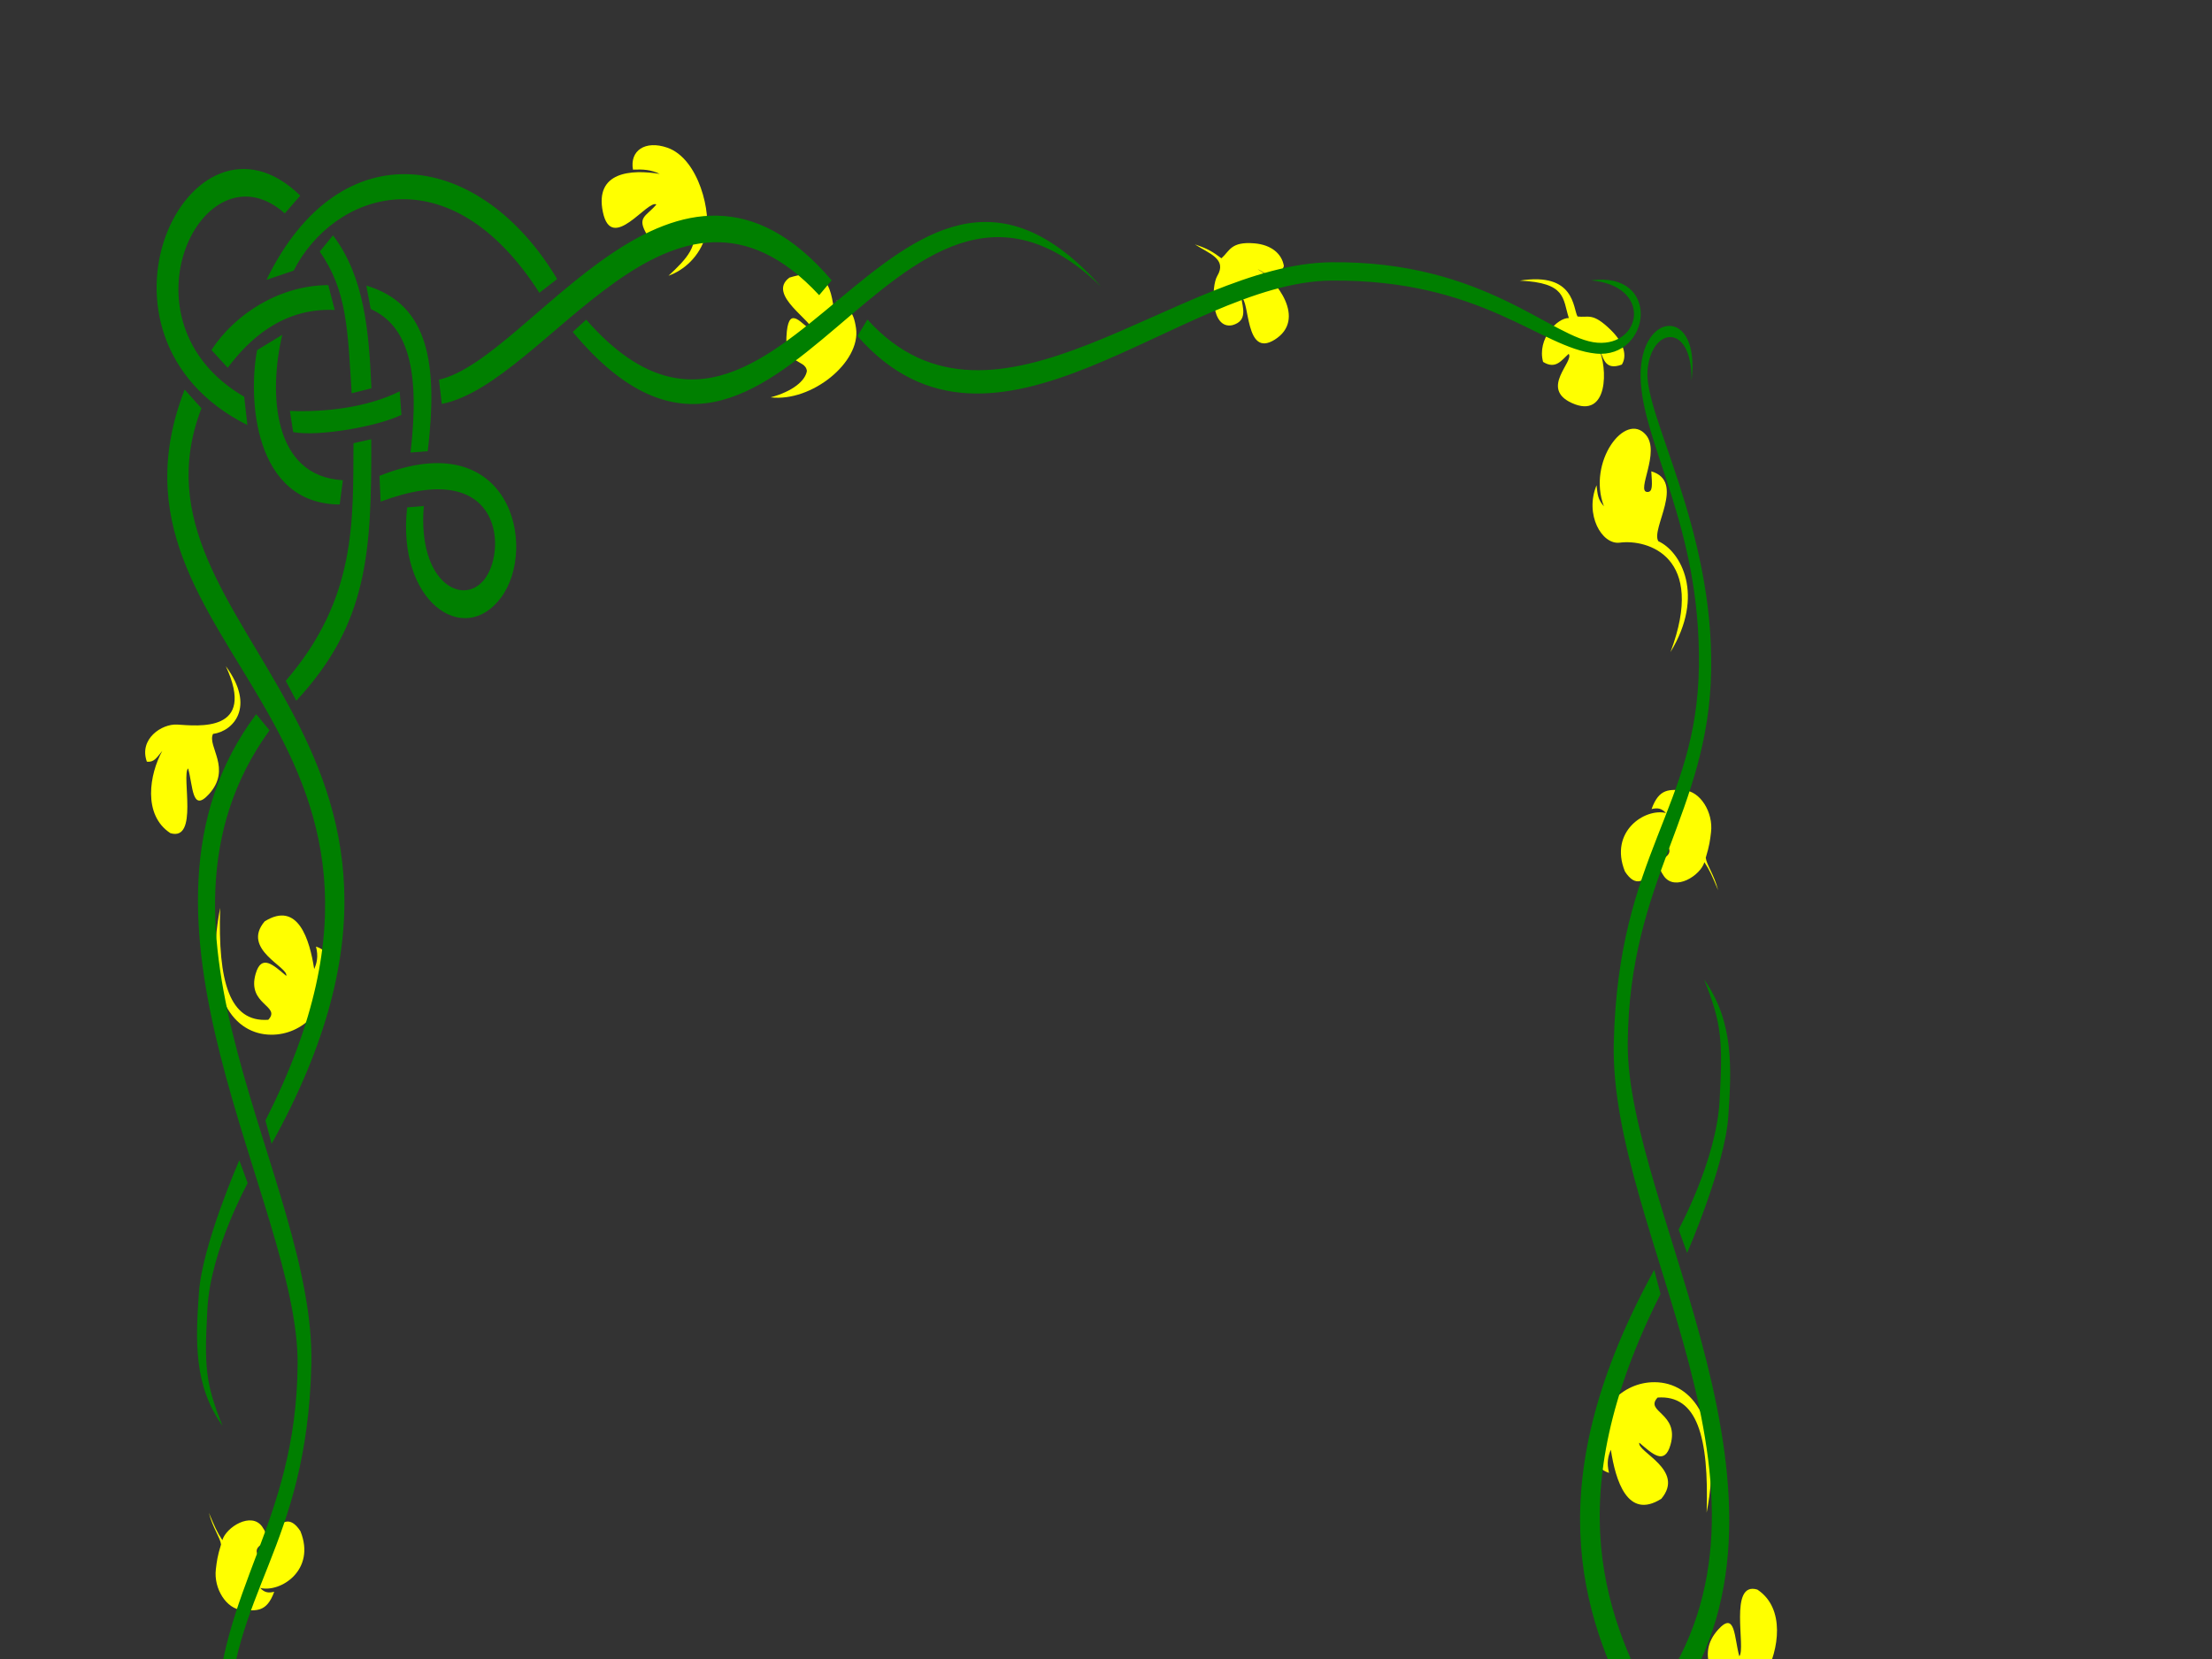 <?xml version="1.0"?><svg width="640" height="480" xmlns="http://www.w3.org/2000/svg">
 <rect width="100%" height="100%" fill="#333333" stroke="none"/>
 <title>menu border3</title>

 <g>
  <title>Layer 1</title>
  <g id="svg_30">
   <g id="layer3" display="inline">
    <g id="g15781">
     <path d="m222.97,114.962c6.392,-1.71 10.051,-4.816 10.488,-7.633c-0.463,-3.723 -6.936,-1.211 -5.799,-11.486c0.821,-7.426 4.219,-2.032 7.559,0.07c0.336,-2.919 -13.546,-10.603 -6.823,-15.583c12.808,-4.029 12.17,5.299 13.472,13.783c0.179,-2.788 0.976,-4.33 0.233,-7.227c3.298,2.612 4.785,2.682 5.577,8.075c1.441,9.821 -12.858,21.418 -24.707,20.002z" id="path15756" stroke-width="1px" fill-rule="evenodd" fill="#ffff00"/>
     <path d="m232.157,111.584c5.183,-2.182 14.072,-16.576 0.228,-28.538c16.57,10.962 5.419,27.415 -0.228,28.538z" id="path15758" stroke-width="1px" fill-rule="evenodd" fill="#ffff00"/>
    </g>
    <g id="g15750">
     <path d="m204.195,68.148c-1.744,6.052 -6.266,10.031 -10.769,11.627c5.08,-4.702 9.317,-9.147 6.413,-14.263c-2.057,-3.721 -9.348,7.802 -12.585,2.481c-3.179,-5.225 -0.347,-5.273 2.662,-8.837c-2.574,-1.478 -12.984,14.248 -15.489,2.17c-2.426,-11.698 8.24,-12.359 16.457,-11.007c-2.504,-1.229 -4.794,-1.356 -7.744,-1.24c-0.982,-5.477 3.505,-8.574 9.922,-6.356c9.269,3.203 12.89,19.325 11.133,25.425z" id="path15748" stroke-width="1px" fill-rule="evenodd" fill="#ffff00"/>
     <path d="m198.569,75.488c10.21,-14.253 -1.977,-27.306 -20.867,-17.069c20.169,-14.965 33.364,4.822 20.867,17.069z" id="path15746" stroke-width="1px" fill-rule="evenodd" fill="#ffff00"/>
    </g>
    <g id="g15770">
     <path d="m65.328,192.735c8.75,11.852 2.125,18.856 -3.695,19.61c-1.77,3.565 5.584,10.023 -1.226,17.481c-4.922,5.39 -4.534,-2.467 -5.992,-7.519c-1.945,2.106 3.101,21.224 -5.124,18.747c-8.061,-5.277 -6.045,-17.102 -2.334,-23.805c-1.745,2.151 -2.396,3.319 -4.462,3.139c-2.374,-6.602 4.34,-11.016 8.766,-10.747c5.958,0.362 23.079,2.486 14.068,-16.905z" id="path15772" stroke-width="1px" fill-rule="evenodd" fill="#ffff00"/>
     <path d="m56.46,211.484c-7.676,2.869 -10.021,15.305 -7.634,22.603c-4.067,-9.333 0.185,-21.15 7.634,-22.603z" id="path15776" stroke-width="1px" fill-rule="evenodd" fill="#ffff00"/>
    </g>
    <g id="g15787">
     <path d="m73.964,504.704c-9.859,15.99 -2.963,28.297 3.454,31.165c2.219,3.518 -7.85,16.789 2.001,19.654c-0.259,-3.893 -0.454,-5.852 1.135,-5.803c3.289,0.101 -3.819,11.176 0.398,16.064c5.815,6.741 16.723,-7.658 11.924,-20.097c1.813,2.071 1.768,3.308 2.095,5.919c3.42,-8.184 -1.467,-16.799 -6.612,-16.138c-7.872,1.012 -24.637,-3.867 -14.395,-30.763z" id="path15789" stroke-width="1px" fill-rule="evenodd" fill="#ffff00"/>
     <path d="m79.823,536.069c5.304,5.325 11.967,11.588 4.783,27.315c8.894,-13.807 3.173,-21.201 -4.783,-27.315z" id="path15791" stroke-width="1px" fill-rule="evenodd" fill="#ffff00"/>
    </g>
    <g id="g15793">
     <path d="m353.397,74.731c-2.649,-1.961 -3.865,-2.733 -7.67,-4.02c3.961,2.606 9.432,4.171 6.455,9.146c-1.748,2.92 -1.993,15.568 4.398,14.223c4.588,-1.281 2.9,-5.259 2.567,-7.961c2.514,0.732 1.019,17.535 9.622,12.184c9.427,-5.863 0.494,-17.45 -4.881,-20.408c2.344,0.884 5.276,5.067 7.583,-0.9c-0.549,-3.517 -3.573,-6.187 -8.58,-6.593c-6.795,-0.55 -7.057,2.17 -9.494,4.329z" id="path15795" stroke-width="1px" fill-rule="evenodd" fill="#ffff00"/>
     <path d="m354.553,76.491c2.517,1.265 9.564,4.317 14.078,18.026c-3.289,-14.361 -10.065,-16.334 -14.078,-18.026z" id="path15797" stroke-width="1px" fill-rule="evenodd" fill="#ffff00"/>
    </g>
    <g id="g15799">
     <path d="m456.431,91.575c-1.348,-2.281 -0.673,-12.943 -16.689,-10.381c13.501,0.629 12.351,5.165 14.17,10.821c-3.328,-0.079 -9.253,6.048 -7.45,12.693c3.738,2.333 5.413,-0.621 7.412,-2.321c1.643,2.215 -8.409,9.953 0.88,14.205c10.71,4.901 10.462,-10.307 7.753,-15.891c1.416,2.188 1.413,6.804 6.745,4.782c1.576,-2.533 0.633,-6.29 -3.246,-10.058c-5.262,-5.114 -6.328,-3.454 -9.576,-3.85l0,0z" id="path15801" stroke-width="1px" fill-rule="evenodd" fill="#ffff00"/>
     <path d="m456.367,93.645c1.035,5.406 3.25,10.591 0.769,19.802c3.782,-10.097 1.066,-13.331 -0.769,-19.802z" id="path15803" stroke-width="1px" fill-rule="evenodd" fill="#ffff00"/>
    </g>
    <g id="g15805">
     <path d="m63.698,262.684c-0.691,21.476 2.746,33.17 13.926,32.371c3.834,-4.09 -6.268,-4.31 -3.651,-13.321c1.679,-5.782 5.078,-2.582 8.849,0.62c0.766,-2.552 -13.117,-7.667 -6.25,-15.767c9.657,-6.048 13.029,5.299 14.332,13.783c0.752,-1.687 1.262,-3.596 0.519,-6.493c3.011,0.961 4.385,3.147 4.144,7.891c-0.491,9.677 -7.796,17.685 -17.147,17.606c-10.474,-0.088 -19.733,-10.664 -14.722,-36.691z" id="path15807" stroke-width="1px" fill-rule="evenodd" fill="#ffff00"/>
     <path d="m78.757,296.191c8.232,-0.773 13.167,-20.213 1.23,-26.703c14.317,5.367 7.248,27.687 -1.23,26.703z" id="path15809" stroke-width="1px" fill-rule="evenodd" fill="#ffff00"/>
    </g>
    <g id="g15811">
     <path d="m60.436,437.706c1.658,3.931 2.324,5.552 3.902,7.899c1.079,-3.724 8.402,-8.347 11.535,-3.867c3.768,5.389 -2.664,4.509 -1.459,7.85c2.176,0.989 6.498,-15.815 12.504,-6.578c4.575,11.262 -5.754,17.869 -11.644,16.429c1.245,1.326 2.28,1.519 4.067,1.113c-2.187,6.007 -5.15,5.46 -9.235,5.274c-4.537,-0.207 -8.343,-6.163 -7.651,-11.816c0.271,-2.212 0.423,-3.636 1.497,-7.153c-0.217,-1.955 -2.38,-4.72 -3.515,-9.151z" id="path15813" stroke-width="1px" fill-rule="evenodd" fill="#ffff00"/>
     <path d="m65.113,449.124c4.6,3.418 12.179,8.171 19.408,-2.255c-7.065,12.057 -15.155,6.701 -19.408,2.255z" id="path15815" stroke-width="1px" fill-rule="evenodd" fill="#ffff00"/>
    </g>
   </g>
   <g id="layer2" display="inline">
    <path d="m77.094,80.968l7.865,-2.669c11.611,-22.674 44.991,-34.438 71.105,6.419l5.135,-3.986c-22.063,-36.942 -62.621,-43.914 -84.105,0.236zm-5.513,42.023l-0.926,-8.203c-37.614,-21.856 -11.81,-74.01 11.749,-53.042l4.473,-5.15c-31.912,-31.142 -66.918,40.49 -15.296,66.395zm98.029,-30.503l-3.895,3.547c60.308,72.391 92.219,-71.558 152.878,-13.074c-60.025,-67.483 -92.516,73.979 -148.982,9.527zm-42.598,17.364l0.814,7.018c30.711,-6.031 66.607,-77.384 109.184,-31.465l3.612,-4.297c-45.08,-52.972 -86.66,22.694 -113.61,28.743l0,0zm-30.665,-41.755l-3.845,4.696c7.936,11.229 8.108,22.735 9.25,40.995l5.711,-1.435c-0.704,-16.366 -1.989,-32.213 -11.115,-44.255l0,0zm9.641,14.536l1.271,6.777c10.808,4.861 14.325,17.734 11.515,41.522l4.99,-0.378c2.949,-24.973 0.452,-42.519 -17.776,-47.921zm-31.596,18.66c-2.647,13.67 -1.085,44.508 23.89,44.672l0.918,-7.027c-20.315,-1.099 -21.51,-25.196 -17.54,-42.059l-7.267,4.413zm-20.966,11.43c-29.345,75.608 81.843,96.499 23.374,211.447l1.783,6.79c65.608,-118.35 -45.256,-148.043 -20.294,-212.83l-4.863,-5.406l0,0zm62.214,0.511c-9.491,4.724 -21.713,6.06 -31.767,5.66l0.949,6.13c7.571,1.38 24.774,-1.734 31.323,-5.003l-0.505,-6.787zm-13.364,14.997c-0.145,22.683 0.909,44.944 -19.6,68.748l3.052,5.777c20.685,-22.289 21.831,-42.796 21.684,-75.674l-5.136,1.15l0,0zm7.517,9.458l0.339,7.458c34.592,-13.007 36.476,13.021 30.45,21.899c-6.027,8.878 -19.844,1.97 -17.962,-20.641l-4.82,0.399c-3.057,27.206 16.364,40.653 27.173,26.082c10.752,-14.493 2.756,-50.438 -35.18,-35.197zm-35.676,68.95c-44.089,58.766 12.379,141.522 11.996,188.096c-0.382,46.289 -23.046,64.835 -23.702,104.881c-0.658,40.137 18.915,71.464 18.094,84.022c-0.821,12.557 -12.726,14.03 -12.514,-2.602c-2.654,21.064 14.785,19.642 14.465,1.007c-0.319,-18.616 -17.076,-41.645 -16.559,-81.25c0.525,-40.32 22.935,-52.382 24.186,-106.058c1.251,-53.677 -54.106,-125.448 -12.095,-183.434l-3.87,-4.662zm20.866,-124.149c-13.928,0.053 -26.902,8.187 -33.804,18.773l4.701,5.144c5.716,-7.61 15.492,-17.448 30.963,-16.723l-1.859,-7.194zm367.17,16.666c-12.978,-0.992 -32.297,-23.766 -77.036,-23.275c-44.738,0.492 -97.398,57.226 -134.131,16.574l-2.904,4.763c39.41,45.071 93.316,-15.629 137.034,-16.033c43.719,-0.405 60.629,19.511 76.59,21.113c15.96,1.601 19.189,-23.989 -1.427,-21.172c17.82,1.488 14.853,19.023 1.874,18.031zm-392.912,236.553c0,0 -10.692,24.359 -11.675,38.199c-0.984,13.86 -1.602,26.889 6.85,38.701c-5.031,-12.403 -5.328,-17.259 -4.4,-34.077c0.928,-16.817 11.646,-36.213 11.646,-36.213l-2.421,-6.611z" id="path7339" stroke-miterlimit="4" fill-rule="evenodd" fill="#007f00"/>
   </g>
  </g>
  <g id="svg_31" transform="rotate(-180, 296.502, 379.5)">
   <g display="inline" id="svg_32">
    <g id="svg_33">
     <path d="m261.45,169.354c6.511,-1.759 10.238,-4.955 10.683,-7.853c-0.471,-3.83 -7.065,-1.246 -5.907,-11.817c0.836,-7.64 4.297,-2.09 7.7,0.072c0.342,-3.003 -13.798,-10.909 -6.95,-16.033c13.046,-4.146 12.396,5.452 13.722,14.181c0.183,-2.868 0.994,-4.455 0.237,-7.436c3.359,2.688 4.874,2.76 5.68,8.308c1.468,10.105 -13.096,22.036 -25.166,20.579z" stroke-width="1px" fill-rule="evenodd" fill="#ffff00" id="svg_34"/>
     <path d="m270.808,165.878c5.279,-2.245 14.333,-17.054 0.232,-29.361c16.877,11.278 5.52,28.206 -0.232,29.361z" stroke-width="1px" fill-rule="evenodd" fill="#ffff00" id="svg_35"/>
    </g>
    <g id="svg_36">
     <path d="m242.327,121.19c-1.776,6.226 -6.382,10.32 -10.969,11.963c5.175,-4.837 9.49,-9.411 6.532,-14.675c-2.095,-3.828 -9.521,8.027 -12.818,2.552c-3.238,-5.376 -0.354,-5.426 2.712,-9.092c-2.622,-1.521 -13.225,14.66 -15.776,2.233c-2.471,-12.036 8.393,-12.716 16.762,-11.325c-2.55,-1.264 -4.883,-1.395 -7.888,-1.276c-1.001,-5.635 3.57,-8.821 10.107,-6.54c9.442,3.295 13.13,19.883 11.339,26.159z" stroke-width="1px" fill-rule="evenodd" fill="#ffff00" id="svg_37"/>
     <path d="m236.596,128.742c10.399,-14.665 -2.013,-28.094 -21.254,-17.561c20.543,-15.397 33.984,4.961 21.254,17.561z" stroke-width="1px" fill-rule="evenodd" fill="#ffff00" id="svg_38"/>
    </g>
    <g id="svg_39">
     <path d="m100.881,249.372c8.913,12.194 2.165,19.4 -3.764,20.176c-1.803,3.668 5.688,10.312 -1.248,17.985c-5.013,5.546 -4.618,-2.539 -6.103,-7.736c-1.982,2.167 3.159,21.836 -5.22,19.288c-8.21,-5.429 -6.157,-17.595 -2.377,-24.492c-1.777,2.213 -2.441,3.415 -4.545,3.229c-2.418,-6.793 4.421,-11.333 8.928,-11.057c6.068,0.372 23.508,2.558 14.329,-17.393z" stroke-width="1px" fill-rule="evenodd" fill="#ffff00" id="svg_40"/>
     <path d="m91.847,268.662c-7.819,2.951 -10.207,15.746 -7.775,23.256c-4.143,-9.603 0.189,-21.761 7.775,-23.256z" stroke-width="1px" fill-rule="evenodd" fill="#ffff00" id="svg_41"/>
    </g>
    <g id="svg_42">
     <path d="m109.677,570.343c-10.043,16.451 -3.018,29.115 3.519,32.065c2.26,3.62 -7.996,17.274 2.038,20.221c-0.264,-4.005 -0.462,-6.021 1.157,-5.971c3.349,0.105 -3.89,11.498 0.405,16.528c5.924,6.937 17.034,-7.88 12.146,-20.677c1.847,2.13 1.801,3.403 2.134,6.09c3.483,-8.42 -1.494,-17.284 -6.734,-16.604c-8.019,1.041 -25.095,-3.979 -14.662,-31.651l0,0z" stroke-width="1px" fill-rule="evenodd" fill="#ffff00" id="svg_43"/>
     <path d="m115.645,602.614c5.403,5.478 12.189,11.922 4.871,28.104c9.059,-14.206 3.232,-21.812 -4.871,-28.104z" stroke-width="1px" fill-rule="evenodd" fill="#ffff00" id="svg_44"/>
    </g>
    <g id="svg_45">
     <path d="m394.298,127.963c-2.698,-2.017 -3.936,-2.811 -7.812,-4.136c4.035,2.681 9.607,4.291 6.575,9.41c-1.78,3.005 -2.03,16.017 4.48,14.634c4.673,-1.318 2.954,-5.411 2.614,-8.191c2.561,0.753 1.038,18.042 9.801,12.536c9.602,-6.033 0.503,-17.953 -4.972,-20.997c2.388,0.91 5.374,5.214 7.724,-0.926c-0.559,-3.619 -3.64,-6.366 -8.739,-6.783c-6.921,-0.566 -7.187,2.233 -9.671,4.454z" stroke-width="1px" fill-rule="evenodd" fill="#ffff00" id="svg_46"/>
     <path d="m395.476,129.773c2.563,1.301 9.742,4.442 14.339,18.546c-3.35,-14.775 -10.252,-16.806 -14.339,-18.546z" stroke-width="1px" fill-rule="evenodd" fill="#ffff00" id="svg_47"/>
    </g>
    <g id="svg_48">
     <path d="m499.246,145.292c-1.374,-2.347 -0.686,-13.316 -16.999,-10.68c13.751,0.647 12.581,5.314 14.434,11.133c-3.389,-0.081 -9.425,6.222 -7.588,13.059c3.807,2.4 5.513,-0.639 7.55,-2.388c1.673,2.279 -8.565,10.241 0.897,14.615c10.908,5.043 10.656,-10.603 7.897,-16.349c1.442,2.251 1.438,7 6.871,4.921c1.606,-2.606 0.643,-6.471 -3.306,-10.348c-5.361,-5.262 -6.447,-3.554 -9.753,-3.962z" stroke-width="1px" fill-rule="evenodd" fill="#ffff00" id="svg_49"/>
     <path d="m499.181,147.423c1.055,5.562 3.31,10.896 0.783,20.374c3.852,-10.388 1.086,-13.716 -0.783,-20.374z" stroke-width="1px" fill-rule="evenodd" fill="#ffff00" id="svg_50"/>
    </g>
    <g id="svg_51">
     <path d="m99.221,321.34c-0.704,22.095 2.797,34.127 14.185,33.305c3.905,-4.208 -6.385,-4.434 -3.719,-13.705c1.711,-5.949 5.173,-2.657 9.013,0.638c0.78,-2.626 -13.36,-7.889 -6.366,-16.222c9.836,-6.222 13.271,5.452 14.598,14.181c0.766,-1.735 1.286,-3.7 0.529,-6.681c3.067,0.988 4.466,3.238 4.221,8.119c-0.5,9.956 -7.941,18.196 -17.465,18.114c-10.669,-0.091 -20.099,-10.972 -14.995,-37.75z" stroke-width="1px" fill-rule="evenodd" fill="#ffff00" id="svg_52"/>
     <path d="m114.559,355.813c8.385,-0.795 13.411,-20.796 1.253,-27.473c14.583,5.522 7.382,28.486 -1.253,27.473z" stroke-width="1px" fill-rule="evenodd" fill="#ffff00" id="svg_53"/>
    </g>
    <g id="svg_54">
     <path d="m95.897,501.412c1.689,4.044 2.367,5.712 3.975,8.127c1.099,-3.831 8.558,-8.588 11.749,-3.979c3.838,5.544 -2.714,4.639 -1.487,8.077c2.217,1.018 6.618,-16.271 12.736,-6.768c4.66,11.587 -5.861,18.384 -11.86,16.903c1.268,1.364 2.322,1.562 4.142,1.145c-2.228,6.181 -5.246,5.618 -9.407,5.426c-4.621,-0.213 -8.498,-6.34 -7.793,-12.156c0.276,-2.276 0.431,-3.741 1.525,-7.359c-0.221,-2.011 -2.424,-4.856 -3.58,-9.415z" stroke-width="1px" fill-rule="evenodd" fill="#ffff00" id="svg_55"/>
     <path d="m100.661,513.159c4.685,3.516 12.405,8.406 19.769,-2.32c-7.196,12.405 -15.436,6.895 -19.769,2.32z" stroke-width="1px" fill-rule="evenodd" fill="#ffff00" id="svg_56"/>
    </g>
   </g>
   <g display="inline" id="svg_57">
    <path d="m112.865,134.379l8.011,-2.746c11.827,-23.329 45.826,-35.432 72.425,6.604l5.23,-4.101c-22.473,-38.008 -63.784,-45.181 -85.667,0.243zm-5.616,43.235l-0.943,-8.44c-38.313,-22.486 -12.029,-76.146 11.967,-54.572l4.556,-5.298c-32.504,-32.041 -68.161,41.658 -15.58,68.311zm99.849,-31.383l-3.967,3.649c61.427,74.48 93.93,-73.623 155.716,-13.451c-61.139,-69.431 -94.234,76.114 -151.749,9.802zm-43.389,17.865l0.829,7.22c31.281,-6.204 67.844,-79.616 111.211,-32.373l3.679,-4.421c-45.917,-54.501 -88.268,23.35 -115.719,29.573l0,0zm-31.235,-42.96l-3.917,4.831c8.084,11.553 8.259,23.392 9.421,42.177l5.817,-1.476c-0.717,-16.838 -2.026,-33.143 -11.321,-45.533l0,0zm9.821,14.956l1.295,6.973c11.009,5.001 14.591,18.245 11.729,42.72l5.082,-0.389c3.003,-25.693 0.461,-43.745 -18.106,-49.304zm-32.183,19.199c-2.696,14.065 -1.105,45.793 24.333,45.962l0.935,-7.23c-20.692,-1.132 -21.909,-25.923 -17.866,-43.273l-7.402,4.541zm-21.356,11.76c-29.89,77.79 83.363,99.283 23.808,217.547l1.816,6.986c66.826,-121.765 -46.096,-152.315 -20.671,-218.972l-4.953,-5.561zm63.369,0.524c-9.667,4.86 -22.116,6.236 -32.357,5.824l0.966,6.307c7.711,1.418 25.234,-1.785 31.905,-5.147l-0.514,-6.983zm-13.612,15.429c-0.148,23.338 0.926,46.241 -19.964,70.732l3.108,5.944c21.069,-22.932 22.236,-44.03 22.086,-77.858l-5.231,1.183l0,0zm7.657,9.732l0.345,7.672c35.234,-13.382 37.154,13.398 31.016,22.532c-6.138,9.135 -20.212,2.027 -18.296,-21.237l-4.909,0.411c-3.114,27.991 16.667,41.826 27.678,26.834c10.952,-14.911 2.807,-51.894 -35.834,-36.212zm-36.339,70.94c-44.908,60.461 12.609,145.605 12.218,193.523c-0.389,47.625 -23.474,66.707 -24.142,107.907c-0.67,41.295 19.266,73.527 18.43,86.447c-0.836,12.92 -12.962,14.435 -12.747,-2.676c-2.704,21.671 15.059,20.208 14.734,1.037c-0.325,-19.154 -17.393,-42.847 -16.867,-83.595c0.535,-41.483 23.361,-53.895 24.635,-109.12c1.274,-55.225 -55.111,-129.068 -12.319,-188.726l-3.942,-4.797zm21.254,-127.732c-14.187,0.055 -27.402,8.424 -34.432,19.315l4.788,5.292c5.822,-7.829 15.779,-17.951 31.538,-17.205l-1.894,-7.402zm373.989,17.146c-13.22,-1.021 -32.897,-24.452 -78.467,-23.946c-45.569,0.506 -99.206,58.877 -136.622,17.052l-2.956,4.901c40.141,46.372 95.048,-16.08 139.579,-16.496c44.531,-0.416 61.755,20.075 78.012,21.722c16.257,1.647 19.545,-24.681 -1.454,-21.783c18.152,1.531 15.129,19.572 1.909,18.551zm-400.208,243.38c0,0 -10.891,25.062 -11.891,39.301c-1.003,14.26 -1.631,27.665 6.977,39.818c-5.124,-12.762 -5.427,-17.757 -4.481,-35.06c0.945,-17.302 11.862,-37.258 11.862,-37.258l-2.466,-6.801z" stroke-miterlimit="4" fill-rule="evenodd" fill="#007f00" id="svg_58"/>
   </g>
  </g>
 </g>
</svg>